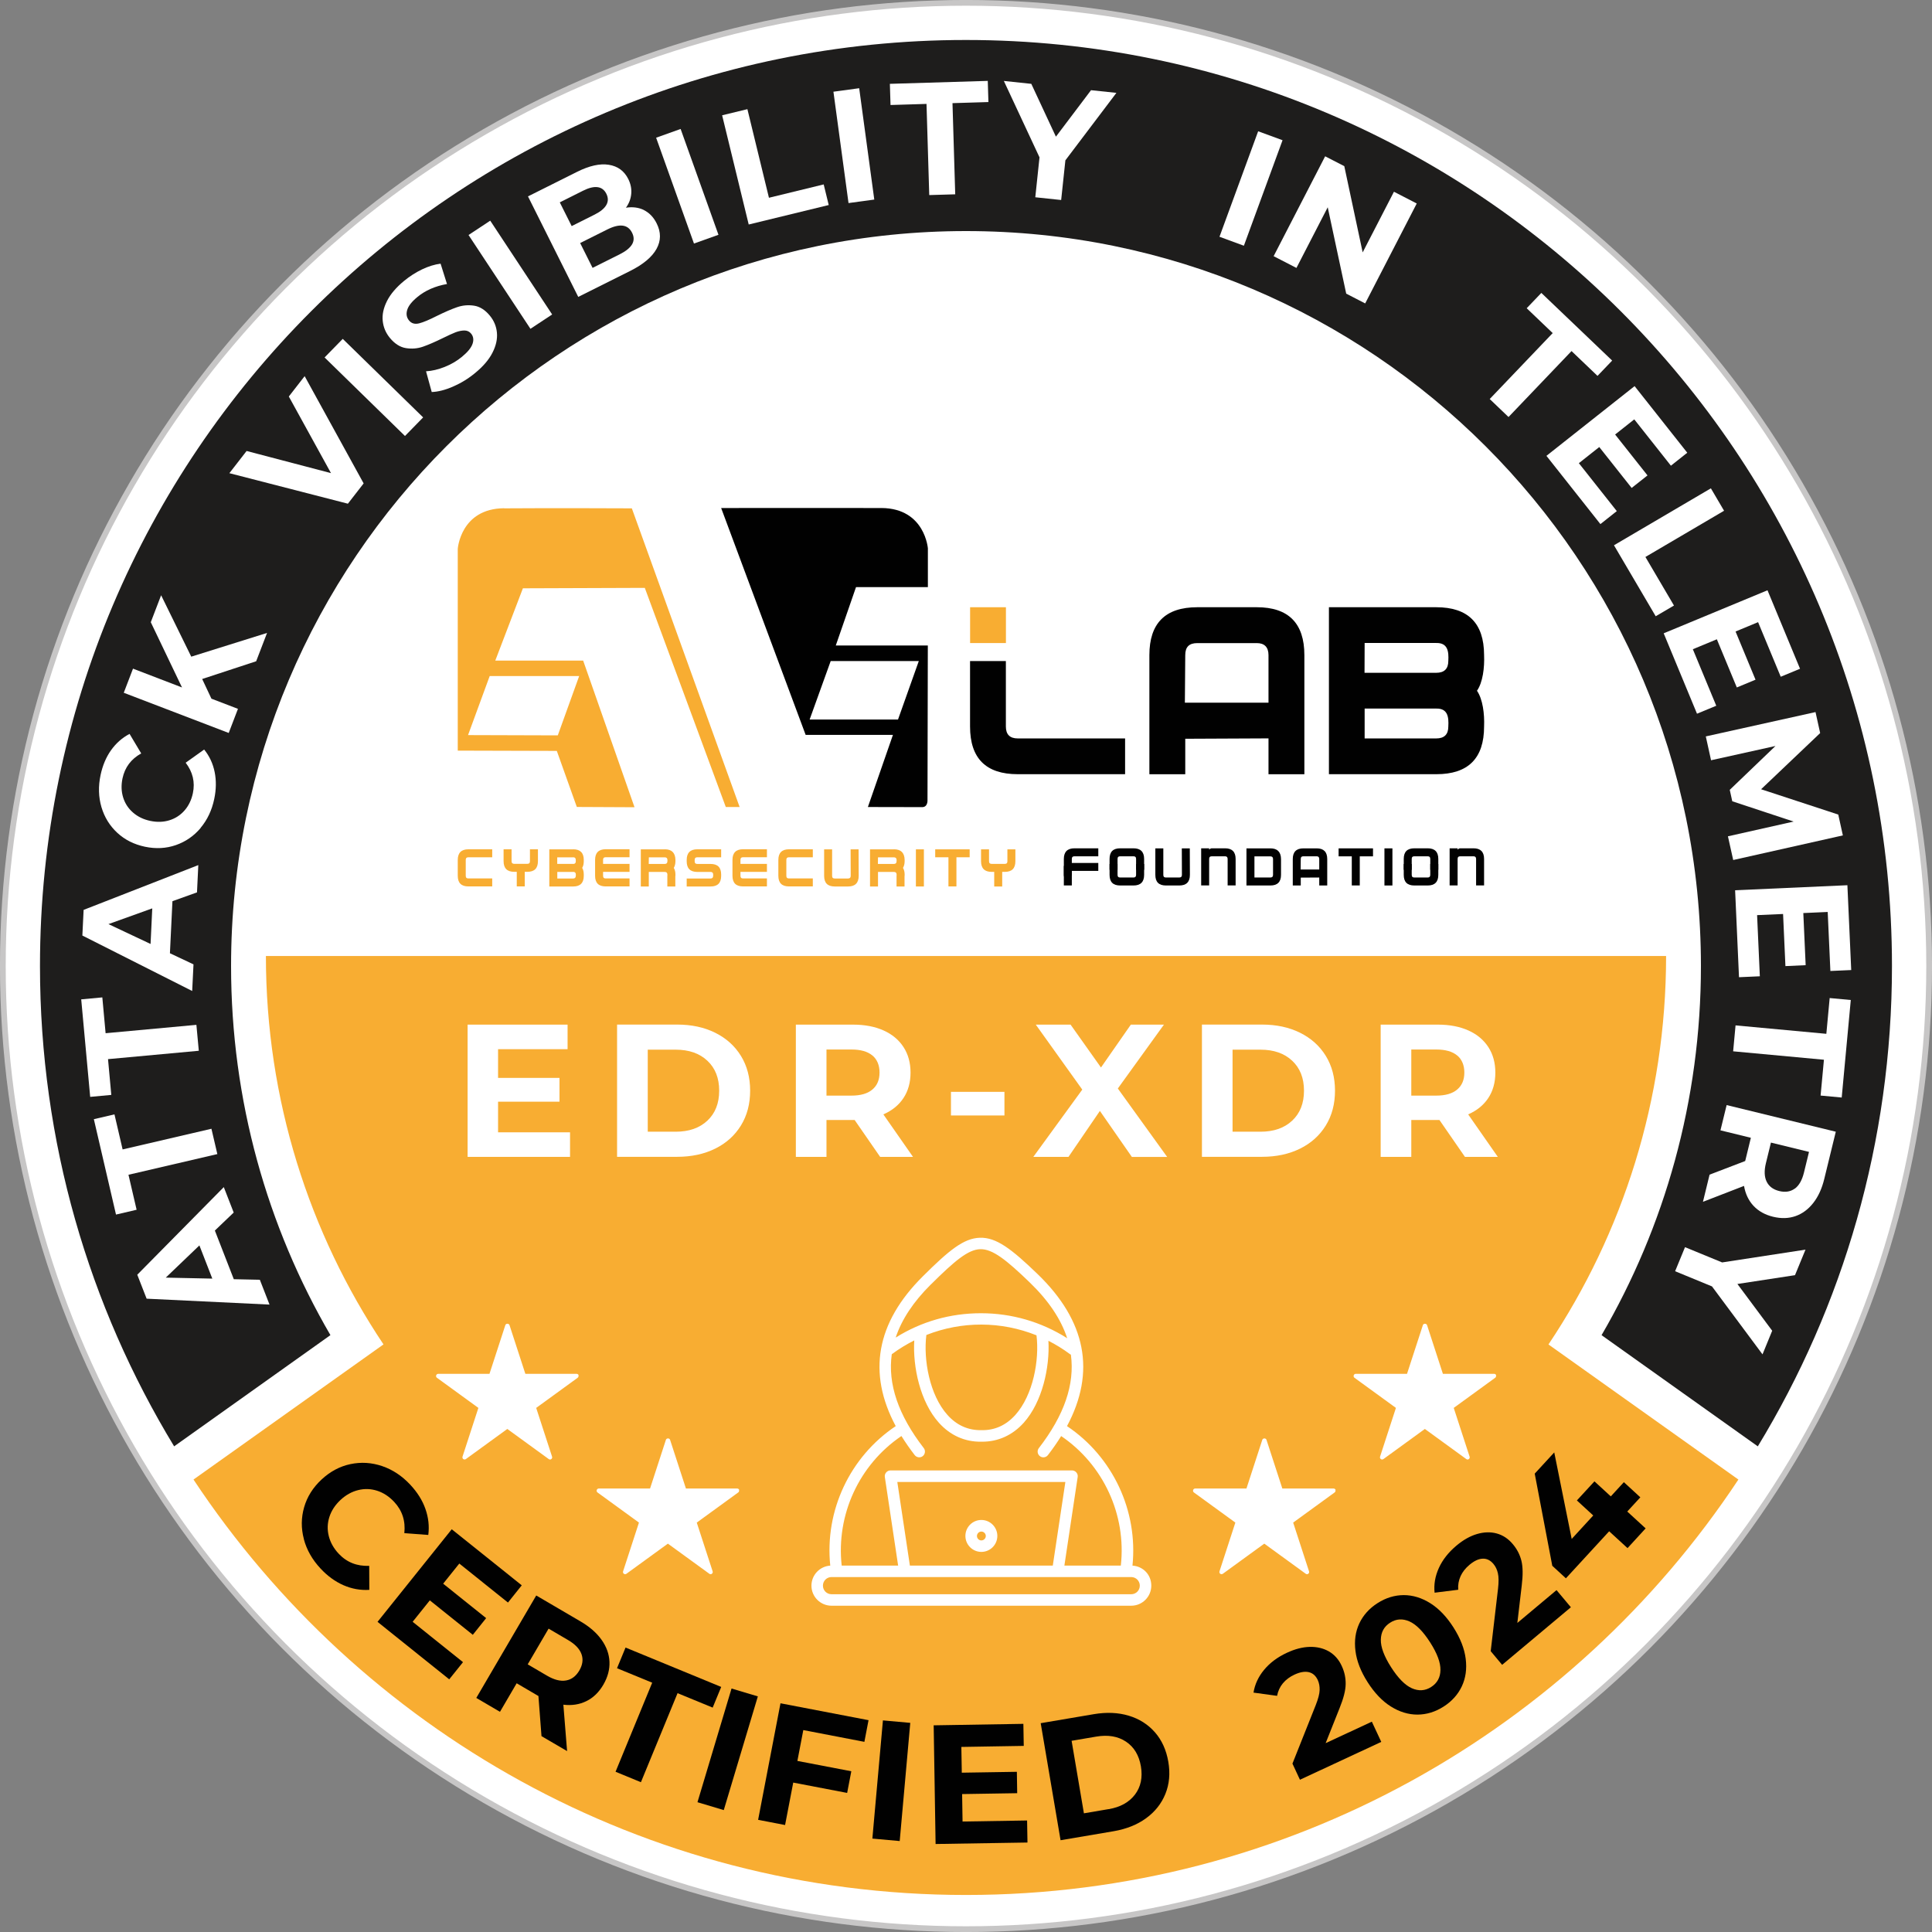 <svg xmlns="http://www.w3.org/2000/svg" id="Warstwa_2" viewBox="0 0 353.26 353.26"><rect x="0" y="0" width="353.26" height="353.26" fill="#808080" stroke="none"/><defs><style>.cls-1{stroke:#c7c6c6;stroke-miterlimit:10;stroke-width:1.05px;}.cls-1,.cls-2{fill:#fff;}.cls-3{fill:#1e1d1c;}.cls-3,.cls-4,.cls-5,.cls-6,.cls-2,.cls-7{stroke-width:0px;}.cls-4,.cls-7{fill:#f8ad32;}.cls-5,.cls-6{fill:#010101;}.cls-6,.cls-7{fill-rule:evenodd;}</style></defs><g id="Warstwa_7"><circle class="cls-1" cx="176.63" cy="176.63" r="176.11"></circle><path class="cls-3" d="M60.42,244.13c-11.55-19.84-18.17-42.9-18.17-67.5,0-74.22,60.16-134.38,134.38-134.38s134.38,60.16,134.38,134.38c0,24.61-6.62,47.67-18.17,67.5l28.57,20.33c15.57-25.61,24.53-55.67,24.53-87.83,0-93.51-75.81-169.32-169.32-169.32S7.31,83.12,7.31,176.63c0,32.16,8.97,62.22,24.53,87.83l28.57-20.33Z"></path><path class="cls-4" d="M283.14,245.82c13.58-20.32,21.5-44.75,21.5-71.02H48.62c0,26.28,7.92,50.7,21.5,71.02l-34.74,24.71c30.31,45.76,82.24,75.96,141.24,75.96s110.93-30.2,141.24-75.96l-34.74-24.71Z"></path><path class="cls-2" d="M39.29,225.01l3.46,8.89,4.76.1,1.77,4.54-22.47-1.08-1.71-4.38,15.82-16.02,1.81,4.65-3.44,3.29ZM36.46,227.72l-6.15,5.89,8.51.18-2.36-6.07Z"></path><path class="cls-2" d="M23.49,214.8l1.49,6.4-3.77.88-4.05-17.44,3.77-.88,1.49,6.41,16.24-3.78,1.08,4.63-16.24,3.78Z"></path><path class="cls-2" d="M19.75,193.65l.6,6.55-3.86.36-1.64-17.83,3.86-.36.6,6.55,16.6-1.53.44,4.74-16.6,1.53Z"></path><path class="cls-2" d="M31.53,164.77l-.46,9.53,4.31,2.03-.24,4.87-20.08-10.14.23-4.69,20.97-8.19-.24,4.99-4.49,1.61ZM27.85,166.09l-8.02,2.88,7.7,3.63.31-6.51Z"></path><path class="cls-2" d="M36.69,151.39c-1.24,1.47-2.75,2.51-4.53,3.13-1.78.62-3.67.72-5.66.3s-3.68-1.27-5.06-2.55c-1.38-1.28-2.34-2.84-2.89-4.69-.54-1.84-.6-3.8-.16-5.87.37-1.74,1-3.25,1.91-4.53s2.04-2.28,3.39-2.99l2.13,3.57c-1.86,1.03-2.99,2.55-3.42,4.56-.26,1.25-.22,2.41.12,3.5.34,1.09.94,2.01,1.81,2.76.86.75,1.92,1.26,3.16,1.52,1.25.26,2.41.22,3.5-.12,1.09-.34,2.01-.94,2.76-1.8.75-.86,1.26-1.92,1.52-3.16.42-2.01-.02-3.86-1.32-5.56l3.38-2.41c.97,1.2,1.61,2.58,1.92,4.12s.29,3.19-.08,4.93c-.43,2.05-1.26,3.81-2.5,5.28Z"></path><path class="cls-2" d="M36.96,124.14l1.7,3.61,4.85,1.86-1.69,4.41-19.19-7.35,1.69-4.41,8.96,3.44-5.71-11.93,1.89-4.93,5.51,11.23,13.86-4.34-1.99,5.18-9.89,3.25Z"></path><path class="cls-2" d="M55.7,68.77l10.79,19.62-2.88,3.71-21.67-5.58,3.15-4.06,15.43,4.05-7.71-14.01,2.9-3.73Z"></path><path class="cls-2" d="M59.35,65.36l3.32-3.4,14.7,14.36-3.32,3.4-14.7-14.36Z"></path><path class="cls-2" d="M82.85,70.68c-1.45.63-2.75.96-3.91,1l-1.04-3.79c1.09-.06,2.23-.33,3.41-.8,1.18-.47,2.24-1.09,3.18-1.87,1.04-.86,1.68-1.65,1.92-2.37s.15-1.34-.27-1.85c-.31-.38-.72-.57-1.22-.57s-1.04.11-1.63.33c-.58.23-1.34.58-2.28,1.04-1.44.71-2.67,1.24-3.67,1.59-1.01.35-2.05.43-3.12.26s-2.05-.8-2.92-1.85c-.76-.92-1.2-1.96-1.32-3.12s.14-2.37.78-3.64c.64-1.27,1.69-2.5,3.14-3.69,1.01-.83,2.1-1.53,3.26-2.09,1.17-.56,2.3-.91,3.4-1.05l1.17,3.72c-2.15.38-3.96,1.17-5.42,2.38-1.03.85-1.65,1.64-1.86,2.38-.22.74-.1,1.38.35,1.92.45.54,1.06.71,1.85.51.78-.2,1.86-.66,3.24-1.36,1.44-.71,2.67-1.24,3.68-1.59,1.01-.35,2.04-.44,3.1-.28,1.06.16,2.03.77,2.9,1.83.75.91,1.18,1.94,1.29,3.1.11,1.17-.16,2.38-.81,3.66s-1.7,2.51-3.15,3.7c-1.25,1.04-2.6,1.87-4.05,2.49Z"></path><path class="cls-2" d="M85.67,42.97l3.97-2.62,11.32,17.15-3.97,2.62-11.32-17.15Z"></path><path class="cls-2" d="M117.74,38.42c.98.48,1.76,1.29,2.33,2.43.81,1.61.8,3.16-.02,4.65-.82,1.49-2.43,2.84-4.82,4.04l-9.5,4.75-9.19-18.38,8.98-4.49c2.24-1.12,4.17-1.55,5.8-1.29s2.81,1.12,3.55,2.59c.45.89.63,1.8.55,2.71-.08.92-.4,1.77-.97,2.55,1.22-.19,2.32-.05,3.3.43ZM102.36,37.01l2.17,4.33,4.23-2.12c1.05-.53,1.75-1.11,2.11-1.75.36-.64.36-1.32,0-2.04-.36-.72-.9-1.12-1.62-1.21-.72-.09-1.61.13-2.66.66l-4.23,2.12ZM115.57,44.68c.38-.65.39-1.36,0-2.13-.76-1.52-2.27-1.72-4.53-.59l-4.96,2.48,2.27,4.54,4.96-2.48c1.12-.56,1.87-1.17,2.26-1.82Z"></path><path class="cls-2" d="M119.97,25.18l4.48-1.6,6.92,19.35-4.48,1.6-6.92-19.35Z"></path><path class="cls-2" d="M132.04,21.08l4.62-1.12,3.94,16.2,10.01-2.44.92,3.77-14.63,3.56-4.86-19.97Z"></path><path class="cls-2" d="M152.39,16.77l4.71-.64,2.76,20.36-4.71.64-2.76-20.36Z"></path><path class="cls-2" d="M169.4,19l-6.57.2-.12-3.87,17.9-.54.12,3.87-6.57.2.5,16.67-4.75.14-.5-16.67Z"></path><path class="cls-2" d="M194.8,29.33l-.77,7.24-4.73-.5.77-7.3-6.52-13.97,5.02.53,4.5,9.66,6.42-8.5,4.64.49-9.34,12.35Z"></path><path class="cls-2" d="M230.04,24l4.47,1.64-7.07,19.29-4.46-1.64,7.07-19.29Z"></path><path class="cls-2" d="M259.04,37.22l-9.42,18.26-3.47-1.79-3.38-15.79-5.72,11.09-4.17-2.15,9.42-18.26,3.5,1.8,3.36,15.77,5.72-11.09,4.17,2.15Z"></path><path class="cls-2" d="M283.9,60.9l-4.75-4.54,2.68-2.8,12.95,12.37-2.68,2.8-4.75-4.54-11.52,12.06-3.44-3.29,11.52-12.06Z"></path><path class="cls-2" d="M295.62,93.46l-2.99,2.37-9.87-12.48,16.12-12.75,9.63,12.18-2.99,2.37-6.7-8.47-3.5,2.77,5.92,7.48-2.9,2.29-5.92-7.48-3.73,2.95,6.94,8.77Z"></path><path class="cls-2" d="M312.83,89.29l2.41,4.1-14.38,8.45,5.22,8.88-3.34,1.96-7.63-12.98,17.72-10.41Z"></path><path class="cls-2" d="M313.82,129.04l-3.53,1.46-6.09-14.7,18.98-7.87,5.95,14.35-3.53,1.46-4.14-9.98-4.12,1.71,3.65,8.81-3.42,1.42-3.65-8.81-4.39,1.82,4.28,10.33Z"></path><path class="cls-2" d="M315.93,152.92l12.03-2.7-11.22-3.71-.46-2.09,8.36-8.02-11.78,2.61-.96-4.36,20.06-4.45.85,3.84-10.8,10.27,14.11,4.63.84,3.81-20.05,4.5-.97-4.36Z"></path><path class="cls-2" d="M321.78,178.51l-3.81.17-.71-15.9,20.53-.92.7,15.51-3.81.17-.49-10.79-4.46.2.43,9.53-3.7.17-.43-9.53-4.75.21.5,11.17Z"></path><path class="cls-2" d="M333.94,189.04l.61-6.55,3.86.36-1.66,17.83-3.86-.36.61-6.55-16.6-1.54.44-4.74,16.6,1.54Z"></path><path class="cls-2" d="M312.6,214.78l6.5-2.49.06-.23.98-4.02-5.56-1.36,1.13-4.62,19.96,4.87-2.11,8.64c-.43,1.77-1.1,3.23-2.01,4.39-.91,1.16-1.99,1.96-3.24,2.4-1.25.44-2.62.48-4.11.12-1.48-.36-2.67-1.03-3.58-2-.9-.97-1.48-2.19-1.73-3.64l-7.51,2.91,1.21-4.96ZM328.18,217.34c.78-.58,1.33-1.56,1.67-2.95l.92-3.77-6.96-1.7-.92,3.76c-.34,1.39-.29,2.52.14,3.39.43.87,1.2,1.44,2.3,1.71,1.12.27,2.07.12,2.85-.46Z"></path><path class="cls-2" d="M313.02,235.21l-6.73-2.77,1.81-4.4,6.79,2.79,15.24-2.34-1.92,4.67-10.53,1.61,6.36,8.55-1.77,4.32-9.24-12.43Z"></path><path class="cls-5" d="M55.56,281.4c-.52-1.96-.5-3.9.05-5.81.55-1.91,1.61-3.6,3.18-5.06s3.33-2.41,5.28-2.82c1.95-.41,3.88-.29,5.8.36,1.92.65,3.64,1.79,5.17,3.43,1.28,1.38,2.2,2.84,2.75,4.41s.73,3.14.52,4.75l-4.38-.33c.24-2.23-.38-4.14-1.86-5.72-.92-.98-1.95-1.66-3.1-2.03-1.15-.37-2.31-.41-3.48-.12-1.17.29-2.25.89-3.23,1.8-.98.92-1.66,1.95-2.03,3.1-.37,1.15-.41,2.31-.12,3.48.29,1.17.89,2.25,1.8,3.23,1.48,1.59,3.35,2.33,5.6,2.24l.02,4.39c-1.63.1-3.2-.18-4.73-.85s-2.93-1.69-4.21-3.07c-1.51-1.62-2.52-3.41-3.04-5.37Z"></path><path class="cls-5" d="M84.66,303.92l-2.52,3.14-13.11-10.51,13.57-16.93,12.8,10.25-2.52,3.15-8.9-7.13-2.95,3.68,7.86,6.3-2.44,3.05-7.86-6.3-3.14,3.92,9.22,7.39Z"></path><path class="cls-5" d="M99.01,317.44l-.56-7.33-.21-.12-3.77-2.21-3.05,5.22-4.33-2.54,10.96-18.73,8.11,4.75c1.66.97,2.94,2.09,3.84,3.36.9,1.27,1.38,2.6,1.44,4.01.06,1.4-.31,2.8-1.12,4.19-.81,1.39-1.85,2.4-3.11,3.01-1.26.62-2.66.83-4.2.65l.68,8.48-4.66-2.72ZM106.32,302.44c-.35-.96-1.17-1.82-2.48-2.58l-3.53-2.07-3.82,6.53,3.53,2.07c1.3.76,2.46,1.06,3.47.88,1.01-.17,1.82-.78,2.43-1.81.62-1.05.75-2.06.4-3.02Z"></path><path class="cls-5" d="M119.24,307.67l-6.42-2.64,1.56-3.78,17.49,7.2-1.56,3.78-6.42-2.64-6.7,16.28-4.64-1.91,6.7-16.28Z"></path><path class="cls-5" d="M133.76,308.74l4.81,1.44-6.23,20.79-4.81-1.44,6.23-20.79Z"></path><path class="cls-5" d="M146.88,316.35l-1.08,5.63,9.86,1.89-.76,3.96-9.86-1.89-1.49,7.76-4.93-.95,4.09-21.31,16.1,3.09-.76,3.96-11.17-2.15Z"></path><path class="cls-5" d="M161.44,314.57l5,.45-1.93,21.61-5-.45,1.93-21.61Z"></path><path class="cls-5" d="M187.8,332.87l.07,4.03-16.8.27-.35-21.7,16.4-.27.07,4.03-11.41.19.08,4.71,10.07-.16.06,3.91-10.07.16.08,5.02,11.81-.19Z"></path><path class="cls-5" d="M190.29,315.08l9.72-1.65c2.32-.39,4.45-.3,6.38.28,1.93.58,3.53,1.6,4.79,3.04,1.26,1.44,2.07,3.23,2.44,5.37s.19,4.1-.53,5.88c-.72,1.78-1.89,3.26-3.52,4.45-1.63,1.19-3.61,1.98-5.93,2.38l-9.72,1.65-3.63-21.39ZM202.7,330.8c2.14-.36,3.74-1.25,4.82-2.66,1.07-1.41,1.43-3.13,1.09-5.17-.35-2.04-1.26-3.54-2.73-4.52-1.48-.98-3.28-1.28-5.42-.92l-4.52.77,2.25,13.26,4.52-.77Z"></path><path class="cls-5" d="M250.83,314.79l1.73,3.71-14.87,6.92-1.37-2.95,4.26-10.7c.45-1.14.69-2.06.71-2.74.02-.68-.09-1.3-.34-1.84-.37-.79-.91-1.27-1.64-1.44-.73-.17-1.61-.02-2.64.46-.86.4-1.56.93-2.1,1.58-.54.65-.89,1.41-1.06,2.29l-4.31-.59c.24-1.5.88-2.89,1.93-4.16,1.05-1.27,2.44-2.32,4.19-3.13,1.46-.68,2.85-1.04,4.17-1.07s2.48.25,3.5.83c1.01.59,1.8,1.47,2.34,2.65.5,1.07.74,2.18.72,3.32-.01,1.15-.39,2.62-1.12,4.42l-2.54,6.38,8.46-3.93Z"></path><path class="cls-5" d="M259.18,313.51c-1.66,0-3.28-.49-4.86-1.48-1.58-.99-2.99-2.47-4.25-4.44s-2-3.88-2.23-5.73c-.23-1.85,0-3.52.71-5.03.71-1.5,1.82-2.74,3.34-3.71,1.52-.97,3.11-1.45,4.77-1.46,1.66,0,3.28.49,4.86,1.48,1.58.99,2.99,2.47,4.25,4.44,1.25,1.97,2,3.88,2.23,5.73.23,1.85,0,3.52-.71,5.03-.71,1.5-1.82,2.74-3.34,3.71s-3.11,1.45-4.77,1.46ZM263.38,305.36c.03-1.36-.6-3.05-1.88-5.05-1.28-2-2.54-3.28-3.79-3.84-1.25-.55-2.43-.48-3.54.24-1.1.7-1.66,1.73-1.69,3.09-.03,1.36.6,3.05,1.88,5.05,1.28,2,2.54,3.28,3.79,3.84,1.25.55,2.42.48,3.52-.22,1.12-.71,1.69-1.75,1.71-3.11Z"></path><path class="cls-5" d="M284.6,290.74l2.63,3.14-12.57,10.53-2.09-2.5,1.34-11.43c.14-1.22.13-2.16-.03-2.83-.15-.67-.42-1.23-.81-1.69-.56-.67-1.21-.99-1.96-.96-.75.02-1.56.4-2.43,1.13-.73.61-1.27,1.3-1.62,2.07-.35.77-.5,1.6-.43,2.48l-4.32.54c-.16-1.51.1-3.02.78-4.52s1.76-2.87,3.23-4.1c1.24-1.04,2.49-1.74,3.75-2.11,1.26-.37,2.46-.41,3.6-.1,1.13.31,2.12.96,2.95,1.96.76.9,1.28,1.91,1.56,3.02.28,1.11.3,2.63.06,4.56l-.8,6.82,7.15-5.99Z"></path><path class="cls-5" d="M299.93,273.78l-2.39,2.6,3.36,3.08-3.31,3.61-3.36-3.08-7.91,8.6-2.49-2.29-3.21-16.85,3.57-3.88,3.19,15.82,3.94-4.29-2.99-2.75,3.21-3.49,2.99,2.75,2.39-2.6,3.01,2.77Z"></path><path class="cls-2" d="M104.23,207.04v4.49h-18.73v-24.18h18.28v4.49h-12.71v5.25h11.23v4.35h-11.23v5.6h13.16Z"></path><path class="cls-2" d="M112.83,187.34h10.99c2.63,0,4.95.5,6.96,1.5,2.01,1,3.58,2.41,4.7,4.23s1.68,3.94,1.68,6.36-.56,4.54-1.68,6.36c-1.12,1.82-2.68,3.23-4.7,4.23-2.02,1-4.34,1.5-6.96,1.5h-10.99v-24.18ZM123.55,206.93c2.42,0,4.35-.67,5.79-2.02s2.16-3.17,2.16-5.48-.72-4.13-2.16-5.48-3.37-2.02-5.79-2.02h-5.11v15h5.11Z"></path><path class="cls-2" d="M160.93,211.53l-4.66-6.74h-5.15v6.74h-5.6v-24.18h10.47c2.14,0,4,.36,5.58,1.07,1.58.71,2.79,1.73,3.64,3.04.85,1.31,1.28,2.87,1.28,4.66s-.43,3.35-1.29,4.65c-.86,1.3-2.09,2.3-3.68,2.99l5.42,7.77h-6.01ZM159.51,192.99c-.88-.73-2.15-1.09-3.83-1.09h-4.56v8.43h4.56c1.68,0,2.96-.37,3.83-1.11.88-.74,1.31-1.77,1.31-3.11s-.44-2.4-1.31-3.13Z"></path><path class="cls-2" d="M173.88,199.64h9.78v4.32h-9.78v-4.32Z"></path><path class="cls-2" d="M206.95,211.53l-5.84-8.4-5.74,8.4h-6.43l8.95-12.3-8.5-11.88h6.36l5.56,7.84,5.46-7.84h6.05l-8.43,11.68,9.02,12.51h-6.46Z"></path><path class="cls-2" d="M219.77,187.34h10.99c2.63,0,4.95.5,6.96,1.5,2.01,1,3.58,2.41,4.7,4.23s1.68,3.94,1.68,6.36-.56,4.54-1.68,6.36c-1.12,1.82-2.68,3.23-4.7,4.23-2.02,1-4.34,1.5-6.96,1.5h-10.99v-24.18ZM230.48,206.93c2.42,0,4.35-.67,5.79-2.02s2.16-3.17,2.16-5.48-.72-4.13-2.16-5.48-3.37-2.02-5.79-2.02h-5.11v15h5.11Z"></path><path class="cls-2" d="M267.86,211.53l-4.66-6.74h-5.15v6.74h-5.6v-24.18h10.47c2.14,0,4,.36,5.58,1.07,1.58.71,2.79,1.73,3.64,3.04.85,1.31,1.28,2.87,1.28,4.66s-.43,3.35-1.29,4.65c-.86,1.3-2.09,2.3-3.68,2.99l5.42,7.77h-6.01ZM266.44,192.99c-.88-.73-2.15-1.09-3.83-1.09h-4.56v8.43h4.56c1.68,0,2.96-.37,3.83-1.11.88-.74,1.31-1.77,1.31-3.11s-.44-2.4-1.31-3.13Z"></path><polygon class="cls-7" points="171 156.75 173.42 156.75 173.42 162.08 174.88 162.08 174.88 156.75 177.3 156.75 177.3 155.3 171 155.3 171 156.75"></polygon><path class="cls-7" d="M83.7,157.24v2.89c0,1.31.64,1.95,1.95,1.95h4.35v-1.46h-4.35c-.34,0-.49-.15-.49-.49v-2.89c0-.33.15-.49.49-.49h4.35v-1.46h-4.35c-1.31,0-1.95.66-1.95,1.95Z"></path><path class="cls-7" d="M108.81,157.24v2.89c0,1.31.64,1.95,1.95,1.95h4.35v-1.46h-4.35c-.34,0-.49-.15-.49-.49v-.71h4.84v-1.46h-4.84v-.73c0-.33.15-.49.49-.49h4.35v-1.46h-4.35c-1.31,0-1.95.66-1.95,1.95Z"></path><path class="cls-7" d="M121.54,155.3h-4.37v6.79h1.46v-2.66h2.91c.32,0,.49.16.49.47v.24h-.01v1.95h1.46v-1.95h.02v-.24c0-.5-.11-.89-.3-1.21.18-.3.3-.72.3-1.21v-.24c-.02-1.29-.66-1.95-1.95-1.95ZM122.03,157.48c0,.34-.17.49-.49.49h-2.92l.02-1.21h2.91c.32,0,.49.16.49.49v.24Z"></path><path class="cls-7" d="M104.81,155.3h-4.37v6.79h4.37c1.29,0,1.93-.66,1.93-1.95v-.24c0-.5-.1-.9-.29-1.21.19-.31.29-.71.29-1.21v-.24c0-1.29-.64-1.95-1.93-1.95ZM104.81,156.75c.31,0,.47.16.47.49v.24c0,.29-.12.44-.35.48-.04,0-.08,0-.13,0h-2.91v-1.2h2.91ZM105.28,160.14c0,.33-.17.49-.47.49h-2.91v-1.2h2.91s.09,0,.13,0c.22.04.35.19.35.48v.24Z"></path><path class="cls-7" d="M96.9,157.46c0,.34-.15.49-.49.49h-2.38c-.33,0-.49-.15-.49-.49v-2.17h-1.46v2.17c0,1.31.66,1.95,1.95,1.95h.46v2.67h1.46v-2.67h.46c1.31,0,1.95-.64,1.95-1.95v-2.17h-1.46v2.17Z"></path><path class="cls-7" d="M125.56,157.24v.24c0,1.3.64,1.95,1.95,1.95h2.42c.31,0,.47.16.47.47v.24c0,.34-.17.49-.47.49h-4.37v1.46h4.37c1.29,0,1.93-.64,1.93-1.95v-.24c0-1.29-.64-1.93-1.93-1.93h-2.42c-.34,0-.49-.15-.49-.49v-.24c0-.33.15-.49.49-.49h4.35v-1.46h-4.35c-1.31,0-1.95.66-1.95,1.95Z"></path><path class="cls-7" d="M133.93,157.24v2.89c0,1.31.64,1.95,1.95,1.95h4.35v-1.46h-4.35c-.34,0-.49-.15-.49-.49v-.71h4.84v-1.46h-4.84v-.73c0-.33.15-.49.49-.49h4.35v-1.46h-4.35c-1.31,0-1.95.66-1.95,1.95Z"></path><path class="cls-7" d="M142.32,157.24v2.89c0,1.31.64,1.95,1.95,1.95h4.35v-1.46h-4.35c-.34,0-.49-.15-.49-.49v-2.89c0-.33.15-.49.49-.49h4.35v-1.46h-4.35c-1.31,0-1.95.66-1.95,1.95Z"></path><path class="cls-7" d="M155.53,155.3l.02,4.84c0,.34-.17.49-.49.49h-2.42c-.34,0-.49-.15-.49-.49v-4.84h-1.46v4.84c0,1.31.64,1.95,1.95,1.95h2.42c1.29,0,1.95-.64,1.95-1.95l-.02-4.84h-1.46Z"></path><path class="cls-7" d="M163.45,155.3h-4.37v6.79h1.46v-2.66h2.91c.32,0,.49.16.49.47v.24h-.01v1.95h1.46v-1.95h.02v-.24c0-.5-.11-.89-.3-1.21.18-.3.3-.72.3-1.21v-.24c-.02-1.29-.66-1.95-1.95-1.95ZM163.93,157.48c0,.34-.17.49-.49.49h-2.92l.02-1.21h2.91c.32,0,.49.16.49.49v.24Z"></path><rect class="cls-4" x="167.47" y="155.3" width="1.46" height="6.79"></rect><path class="cls-7" d="M184.2,155.3v2.17c0,.34-.15.49-.49.49h-2.38c-.33,0-.49-.15-.49-.49v-2.17h-1.46v2.17c0,1.31.66,1.95,1.95,1.95h.46v2.67h1.46v-2.67h.46c1.31,0,1.95-.64,1.95-1.95v-2.17h-1.46Z"></path><path class="cls-6" d="M200.82,159.25v-1.46h-4.84v-.73c0-.33.15-.49.49-.49h4.35v-1.46h-4.35c-1.31,0-1.95.66-1.95,1.95v2.89c0,1.31,1.46.34,1.46,0v-.71h4.84Z"></path><rect class="cls-5" x="194.52" y="158.33" width="1.46" height="3.57"></rect><path class="cls-6" d="M216.11,159.96c0,.34-.17.49-.49.49h-2.42c-.34,0-.49-.15-.49-.49v-4.84h-1.46v4.84c0,1.31.64,1.95,1.95,1.95h2.42c1.29,0,1.95-.64,1.95-1.95l-.02-4.84h-1.46l.02,4.84Z"></path><path class="cls-6" d="M207.73,157.98v1.98c0,.34-.16.49-.48.49h-2.42c-.34,0-.49-.15-.49-.49v-1.98h-1.46v1.98c0,1.31.64,1.95,1.95,1.95h2.42c1.29,0,1.95-.64,1.95-1.95v-1.98h-1.46Z"></path><path class="cls-6" d="M207.73,159.04v-1.98c0-.34-.16-.49-.48-.49h-2.42c-.34,0-.49.15-.49.49v1.98h-1.46v-1.98c0-1.31.64-1.95,1.95-1.95h2.42c1.29,0,1.95.64,1.95,1.95v1.98h-1.46Z"></path><path class="cls-6" d="M232.28,155.12h-4.37v6.79h4.37c1.29,0,1.95-.64,1.95-1.95v-2.89c-.02-1.29-.66-1.95-1.95-1.95ZM232.77,159.96c0,.34-.17.49-.49.49h-2.91v-3.87h2.91c.32,0,.49.16.49.49v2.89Z"></path><path class="cls-6" d="M221.09,157.06c0-.33.15-.49.49-.49h2.42c.31,0,.47.16.47.49v4.84h1.46v-4.84c0-1.29-.64-1.95-1.93-1.95h-2.42c-.18,0-.35.09-.49.25v-.25h-1.46v6.79h1.46v-4.84Z"></path><path class="cls-6" d="M240.75,155.12h-2.42c-1.31,0-1.95.66-1.95,1.95v4.84h1.46v-1.44l3.38-.02v1.46h1.46v-4.84c0-1.29-.64-1.95-1.93-1.95ZM241.22,158.99h-3.4l.02-1.93c0-.33.15-.49.49-.49h2.42c.31,0,.47.16.47.49v1.93Z"></path><polygon class="cls-6" points="247.17 161.9 248.63 161.9 248.63 156.58 251.05 156.58 251.05 155.12 244.76 155.12 244.76 156.58 247.17 156.58 247.17 161.9"></polygon><rect class="cls-5" x="253.14" y="155.12" width="1.46" height="6.79"></rect><path class="cls-6" d="M261.52,157.98v1.98c0,.34-.16.49-.48.49h-2.42c-.34,0-.49-.15-.49-.49v-1.98h-1.46v1.98c0,1.31.64,1.95,1.95,1.95h2.42c1.29,0,1.95-.64,1.95-1.95v-1.98h-1.46Z"></path><path class="cls-6" d="M261.52,159.04v-1.98c0-.34-.16-.49-.48-.49h-2.42c-.34,0-.49.15-.49.49v1.98h-1.46v-1.98c0-1.31.64-1.95,1.95-1.95h2.42c1.29,0,1.95.64,1.95,1.95v1.98h-1.46Z"></path><path class="cls-6" d="M266.52,157.06c0-.33.15-.49.49-.49h2.42c.31,0,.47.16.47.49v4.84h1.46v-4.84c0-1.29-.64-1.95-1.93-1.95h-2.42c-.18,0-.35.09-.49.25v-.25h-1.46v6.79h1.46v-4.84Z"></path><path class="cls-5" d="M271.36,119.75c-.02-5.81-2.93-8.72-8.74-8.72h-19.63v30.53h19.65c5.81,0,8.72-2.9,8.72-8.72.1-2.33-.25-5.01-1.3-6.54,1.06-1.51,1.4-4.21,1.3-6.55ZM264.82,132.84c0,1.46-.75,2.18-2.21,2.18h-13.09v-5.46h13.09c2.11-.05,2.31,1.55,2.21,3.27ZM264.82,120.84c0,1.46-.75,2.18-2.21,2.18h-13.11l.02-5.45h13.09c2.11-.05,2.31,1.55,2.21,3.27Z"></path><path class="cls-4" d="M92.17,92.93c-7.97.07-8.47,7.43-8.47,7.43v36.89l18.11.05,3.66,10.25,10.55.05-9.39-26.81h-16.07l5.05-13.22,22.29-.08,14.81,40.07h2.53l-19.71-54.61s-15.38-.07-23.36,0ZM105.9,123.61l-3.91,10.85-16.41-.05,3.96-10.8h16.35Z"></path><path class="cls-6" d="M229.81,111.03h-10.89c-5.88,0-8.76,2.96-8.76,8.76v21.78h6.56v-6.49l15.22-.07v6.56h6.56v-21.78c0-5.81-2.89-8.76-8.69-8.76ZM231.94,128.48h-15.29l.07-8.69c0-1.48.69-2.2,2.2-2.2h10.89c1.37,0,2.13.72,2.13,2.2v8.69Z"></path><rect class="cls-4" x="177.38" y="111.03" width="6.55" height="6.55"></rect><path class="cls-5" d="M186.1,135.02c-1.46,0-2.18-.73-2.18-2.18v-11.97h-6.55v11.97c0,5.82,2.9,8.72,8.72,8.72h19.63v-6.54h-19.63Z"></path><path class="cls-5" d="M169.67,100.35s-.5-7.39-8.47-7.46c-2.72-.02-27.18,0-29.33,0,0,0-.01,0-.01,0h0s0,0,0,0h0s15.45,41.48,15.45,41.48h15.96l-4.58,13.19,9.93.02c1.05,0,.97-1.27.97-1.27l.06-28.28h-16.83l3.7-10.68h13.14v-7.02ZM168,120.87l-3.8,10.69h-16.16l3.85-10.69h16.11Z"></path><path class="cls-2" d="M148.37,289.93c0,2.03,1.65,3.67,3.67,3.67h54.8c2.03,0,3.67-1.65,3.67-3.67s-1.52-3.54-3.44-3.66c1.03-10.03-3.6-19.9-11.97-25.51,5.3-9.91,3.5-19.24-5.39-27.81-4.74-4.57-7.53-6.73-10.55-6.63-2.94.09-5.61,2.26-10.46,7.09-8.48,8.44-10.13,17.62-4.92,27.35-8.39,5.62-13.01,15.47-11.97,25.51-1.92.12-3.44,1.72-3.44,3.66h0ZM170.18,234.89c4.36-4.33,6.82-6.41,9.04-6.48,2.26-.07,4.81,1.98,9.02,6.04,3.46,3.33,5.75,6.73,6.89,10.24-4.72-2.99-10.13-4.57-15.77-4.57s-10.91,1.53-15.59,4.45c1.1-3.31,3.23-6.53,6.41-9.69ZM185.64,258.73c-1.69,1.88-3.77,2.82-6.18,2.77-.01,0-.02,0-.03,0-2.41.04-4.49-.89-6.18-2.77-3.29-3.66-4.43-10.13-3.87-14.62,0,0,0,0,0-.01,6.48-2.56,13.67-2.54,20.14.06.55,4.49-.6,10.92-3.88,14.57h0ZM164.83,262.58c.71,1.15,1.52,2.31,2.42,3.48.36.46,1.02.54,1.47.19s.54-1.02.19-1.47c-4.66-6.03-6.61-11.73-5.85-17.17,0,0,.01,0,.02-.01,1.31-.97,2.68-1.8,4.09-2.51-.29,4.86,1.09,11.25,4.5,15.05,2.08,2.32,4.76,3.52,7.76,3.47.05,0,.11,0,.16,0,2.94,0,5.56-1.2,7.6-3.47,3.39-3.78,4.78-10.13,4.51-14.98,1.36.69,2.68,1.5,3.94,2.44.05.04.11.07.17.1.73,5.42-1.22,11.08-5.86,17.08-.36.46-.27,1.12.19,1.47.19.15.42.22.64.22.31,0,.63-.14.83-.41.9-1.17,1.71-2.33,2.42-3.48,7.71,5.23,11.95,14.39,10.91,23.68h-10.32l2.43-16.19c.05-.3-.04-.61-.24-.84s-.49-.37-.8-.37h-33.18c-.31,0-.6.13-.8.37s-.29.54-.24.84l2.43,16.19h-10.32c-1.03-9.29,3.18-18.44,10.91-23.68h0ZM166.37,286.26l-2.3-15.29h30.73l-2.3,15.29h-26.14ZM152.04,288.36h54.8c.87,0,1.57.7,1.57,1.57s-.7,1.57-1.57,1.57h-54.8c-.87,0-1.57-.7-1.57-1.57s.7-1.57,1.57-1.57ZM179.44,277.92c-1.61,0-2.92,1.31-2.92,2.92s1.31,2.92,2.92,2.92,2.92-1.31,2.92-2.92-1.31-2.92-2.92-2.92ZM179.44,281.66c-.45,0-.81-.37-.81-.81s.37-.81.81-.81.81.37.81.81-.37.81-.81.81Z"></path><path class="cls-2" d="M244.22,272.45c-.05-.17-.21-.28-.38-.28h-9.37s-2.9-8.91-2.9-8.91c-.11-.33-.65-.33-.76,0l-2.9,8.91h-9.37c-.17,0-.33.11-.38.28-.05.16,0,.34.14.44l7.58,5.51-2.9,8.91c-.05.16,0,.35.14.45.14.1.33.1.47,0l7.58-5.51,7.58,5.51c.07.05.15.08.23.08s.16-.02.23-.08c.14-.1.2-.28.14-.45l-2.9-8.91,7.58-5.51c.14-.1.2-.28.14-.44Z"></path><path class="cls-2" d="M135.17,272.45c-.05-.17-.21-.28-.38-.28h-9.37s-2.9-8.91-2.9-8.91c-.11-.33-.65-.33-.76,0l-2.9,8.91h-9.37c-.17,0-.33.11-.38.28-.05.16,0,.34.14.44l7.58,5.51-2.9,8.91c-.05.16,0,.35.14.45.14.1.33.1.47,0l7.58-5.51,7.58,5.51c.07.05.15.08.23.08s.16-.02.23-.08c.14-.1.2-.28.14-.45l-2.9-8.91,7.58-5.51c.14-.1.2-.28.14-.44Z"></path><path class="cls-2" d="M273.58,251.48c-.05-.17-.21-.28-.38-.28h-9.37s-2.9-8.91-2.9-8.91c-.11-.33-.65-.33-.76,0l-2.9,8.91h-9.37c-.17,0-.33.11-.38.28-.05.16,0,.34.14.44l7.58,5.51-2.9,8.91c-.05.16,0,.35.14.45.14.1.33.1.47,0l7.58-5.51,7.58,5.51c.07.05.15.08.23.08s.16-.02.23-.08c.14-.1.2-.28.14-.45l-2.9-8.91,7.58-5.51c.14-.1.2-.28.14-.44Z"></path><path class="cls-2" d="M105.81,251.48c-.05-.17-.21-.28-.38-.28h-9.37s-2.9-8.91-2.9-8.91c-.11-.33-.65-.33-.76,0l-2.9,8.91h-9.37c-.17,0-.33.11-.38.28-.05.16,0,.34.14.44l7.58,5.51-2.9,8.91c-.05.16,0,.35.14.45.14.1.33.1.47,0l7.58-5.51,7.58,5.51c.07.05.15.08.23.08s.16-.02.23-.08c.14-.1.2-.28.14-.45l-2.9-8.91,7.58-5.51c.14-.1.2-.28.14-.44Z"></path></g></svg>